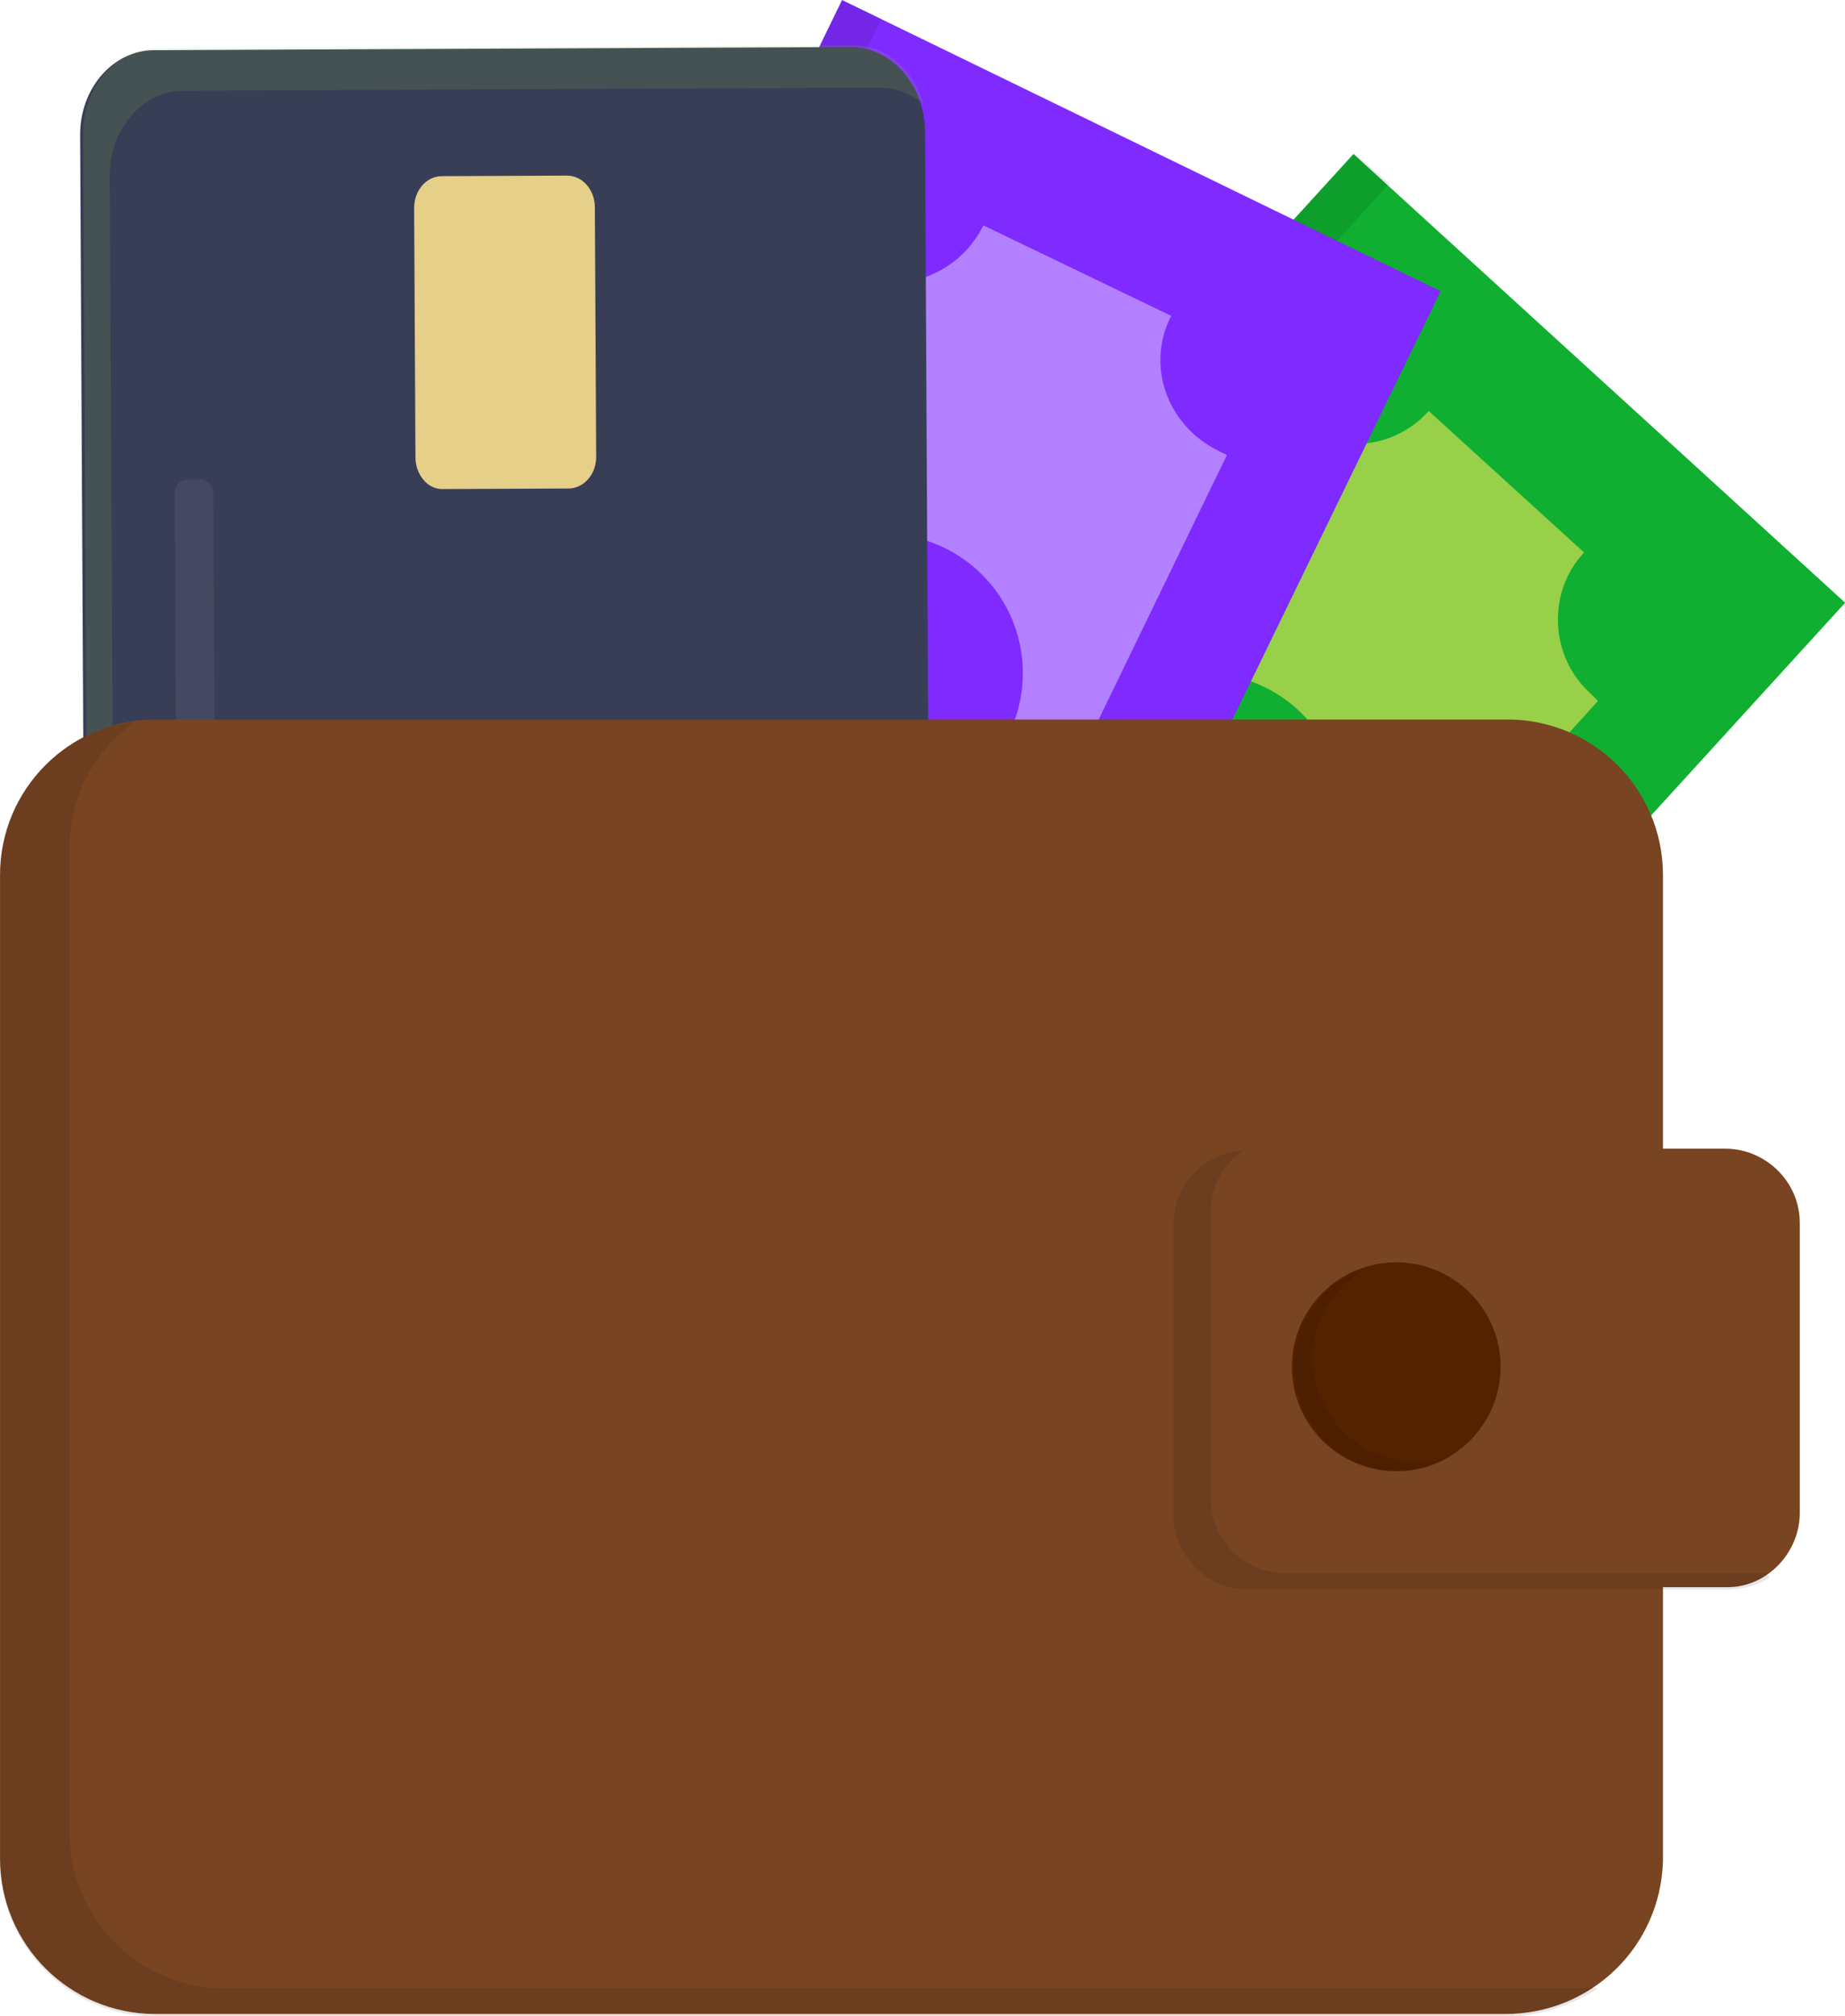 <svg xmlns="http://www.w3.org/2000/svg" xml:space="preserve" id="svg1" width="530.374" height="579.429" version="1.1" viewBox="0 0 140.328 153.307"><g id="layer1" transform="translate(-34.81 -71.718)"><g id="g12" transform="translate(-.82 42.463)scale(1.764)"><g id="g1"><path id="rect1" d="M46.8 37.2h50.6v28.7H46.8z" class="st0" transform="rotate(-47.623 72.14 51.563)"/><path id="polygon1" d="m65.7 79.9 1.4-1.5-19.7-18 32.7-35.9-1.5-1.3-34.1 37.4z" class="st1"/><path id="path1" d="M81.8 34.3c-1.6 1.8-4.4 1.9-6.1.3l-.3-.3-20 22 .3.3c1.8 1.6 1.9 4.4.3 6.1l6.7 6.1c1.6-1.8 4.4-1.9 6.1-.3l.3.3 20-22-.3-.3c-1.8-1.6-1.9-4.4-.3-6.1z" class="st2"/><circle id="circle1" cx="72.1" cy="51.6" r="6" class="st0"/></g><g id="g3"><g id="g2" style="display:inline"><path id="rect2" d="M33 31.3h50.6V60H33z" class="st0" style="display:inline;fill:#7f2aff" transform="rotate(-64.063 58.293 45.596)"/><path id="polygon2" d="M56.5 16.6 34.3 62.1l25.8 12.5.9-1.9-24-11.6 21.2-43.7z" class="st1" style="display:inline"/><path id="path2" d="M62.6 26.3c-1.1 2.2-3.7 3.1-5.8 2l-.4-.2-13 26.8.4.2c2.2 1.1 3.1 3.7 2 5.8l8.1 3.9c1.1-2.2 3.7-3.1 5.8-2l.4.2 13-26.8-.4-.2c-2.2-1.1-3.1-3.7-2-5.8z" class="st2" style="display:inline;fill:#b380ff"/><circle id="circle2" cx="58.3" cy="45.6" r="6" class="st0" style="display:inline;fill:#7f2aff"/></g><g id="g12-1" style="display:inline" transform="matrix(.004 .762 -.666 .003 90.373 6.955)"><path id="path7-3" d="M90.8 100.3H19.9c-2.7 0-4.8-2.2-4.8-4.8V50.4c0-2.7 2.2-4.8 4.8-4.8h70.9c2.7 0 4.8 2.2 4.8 4.8v45.1c0 2.6-2.1 4.8-4.8 4.8z" class="st0" style="display:inline;fill:#383e56"/><path id="path8-2" d="M38.2 78.7H24.1c-1 0-1.8-.8-1.8-1.8v-8.1c0-1 .8-1.8 1.8-1.8h14.1c1 0 1.8.8 1.8 1.8V77c0 .9-.8 1.7-1.8 1.7z" class="st4" style="display:inline;fill:#e5cf89"/><path id="path9-9" d="M93.2 98.4h-71c-2.7 0-4.8-2.2-4.8-4.8V48.5c0-1.1.4-2 .9-2.8-1.9.6-3.3 2.4-3.3 4.5v45.1c0 2.7 2.2 4.8 4.8 4.8h70.9c1.6 0 3-.8 3.9-2-.4.2-.9.3-1.4.3z" class="st2" style="display:inline;opacity:.143;mix-blend-mode:color-burn;enable-background:new"/><g id="g11-9"><path id="path10-1" d="M85.9 91.8H69.3c-.4 0-.8.3-.8.8v.9c0 .4.3.8.8.8h16.6c.4 0 .8-.3.8-.8v-.9c0-.5-.4-.8-.8-.8z" class="st1" style="display:inline;fill:#acafbf"/><path id="path11-9" d="M65.3 91.8H40.2c-.4 0-.8.3-.8.8v.9c0 .4.3.8.8.8h25.1c.4 0 .8-.3.8-.8v-.9c0-.5-.3-.8-.8-.8z" class="st1" style="display:inline;fill:#acafbf"/></g></g></g><path id="path6" d="M85.1 103.4H26.9c-3.7 0-6.7-3-6.7-6.7V54.3c0-3.7 3-6.7 6.7-6.7h58.3c3.7 0 6.7 3 6.7 6.7v42.5c-.1 3.7-3.1 6.6-6.8 6.6z" class="st6" style="display:inline;fill:#784421"/><path id="path7" d="M88.2 102.3H29.9c-3.7 0-6.7-3-6.7-6.7V53.1c0-2.2 1.1-4.2 2.8-5.4-3.3.4-5.8 3.2-5.8 6.6v42.5c0 3.7 3 6.7 6.7 6.7h58.3c1.4 0 2.8-.5 3.9-1.2-.4-.1-.6 0-.9 0z" class="st1" style="display:inline"/><path id="path8" d="M94.7 85H73.9c-1.7 0-3.2-1.4-3.2-3.2V69.3c0-1.7 1.4-3.2 3.2-3.2h20.7c1.7 0 3.2 1.4 3.2 3.2v12.5c0 1.7-1.4 3.2-3.1 3.2z" class="st6" style="fill:#784421"/><circle id="circle8" cx="80.4" cy="75.5" r="4.5" class="st4" style="fill:#520"/><path id="path9" d="M81.3 79.6c-2.5 0-4.5-2-4.5-4.5 0-1.6.9-3 2.2-3.8-1.8.6-3 2.3-3 4.2 0 2.5 2 4.5 4.5 4.5.8 0 1.6-.2 2.3-.7-.5.2-1 .3-1.5.3z" class="st1"/><path id="path10" d="M96.3 84.4H75.6c-1.7 0-3.2-1.4-3.2-3.2V68.8c0-1.1.6-2.1 1.4-2.6-1.7.1-3 1.4-3 3.2v12.5c0 1.7 1.4 3.2 3.2 3.2h20.7c.7 0 1.3-.2 1.8-.5-.1-.2-.2-.2-.2-.2z" class="st1"/></g></g><style id="style1" type="text/css">.st0{fill:#10af31}.st1{opacity:.1}.st2{fill:#98d049}.st4{fill:#985b0b}.st6{fill:#b17012}</style></svg>